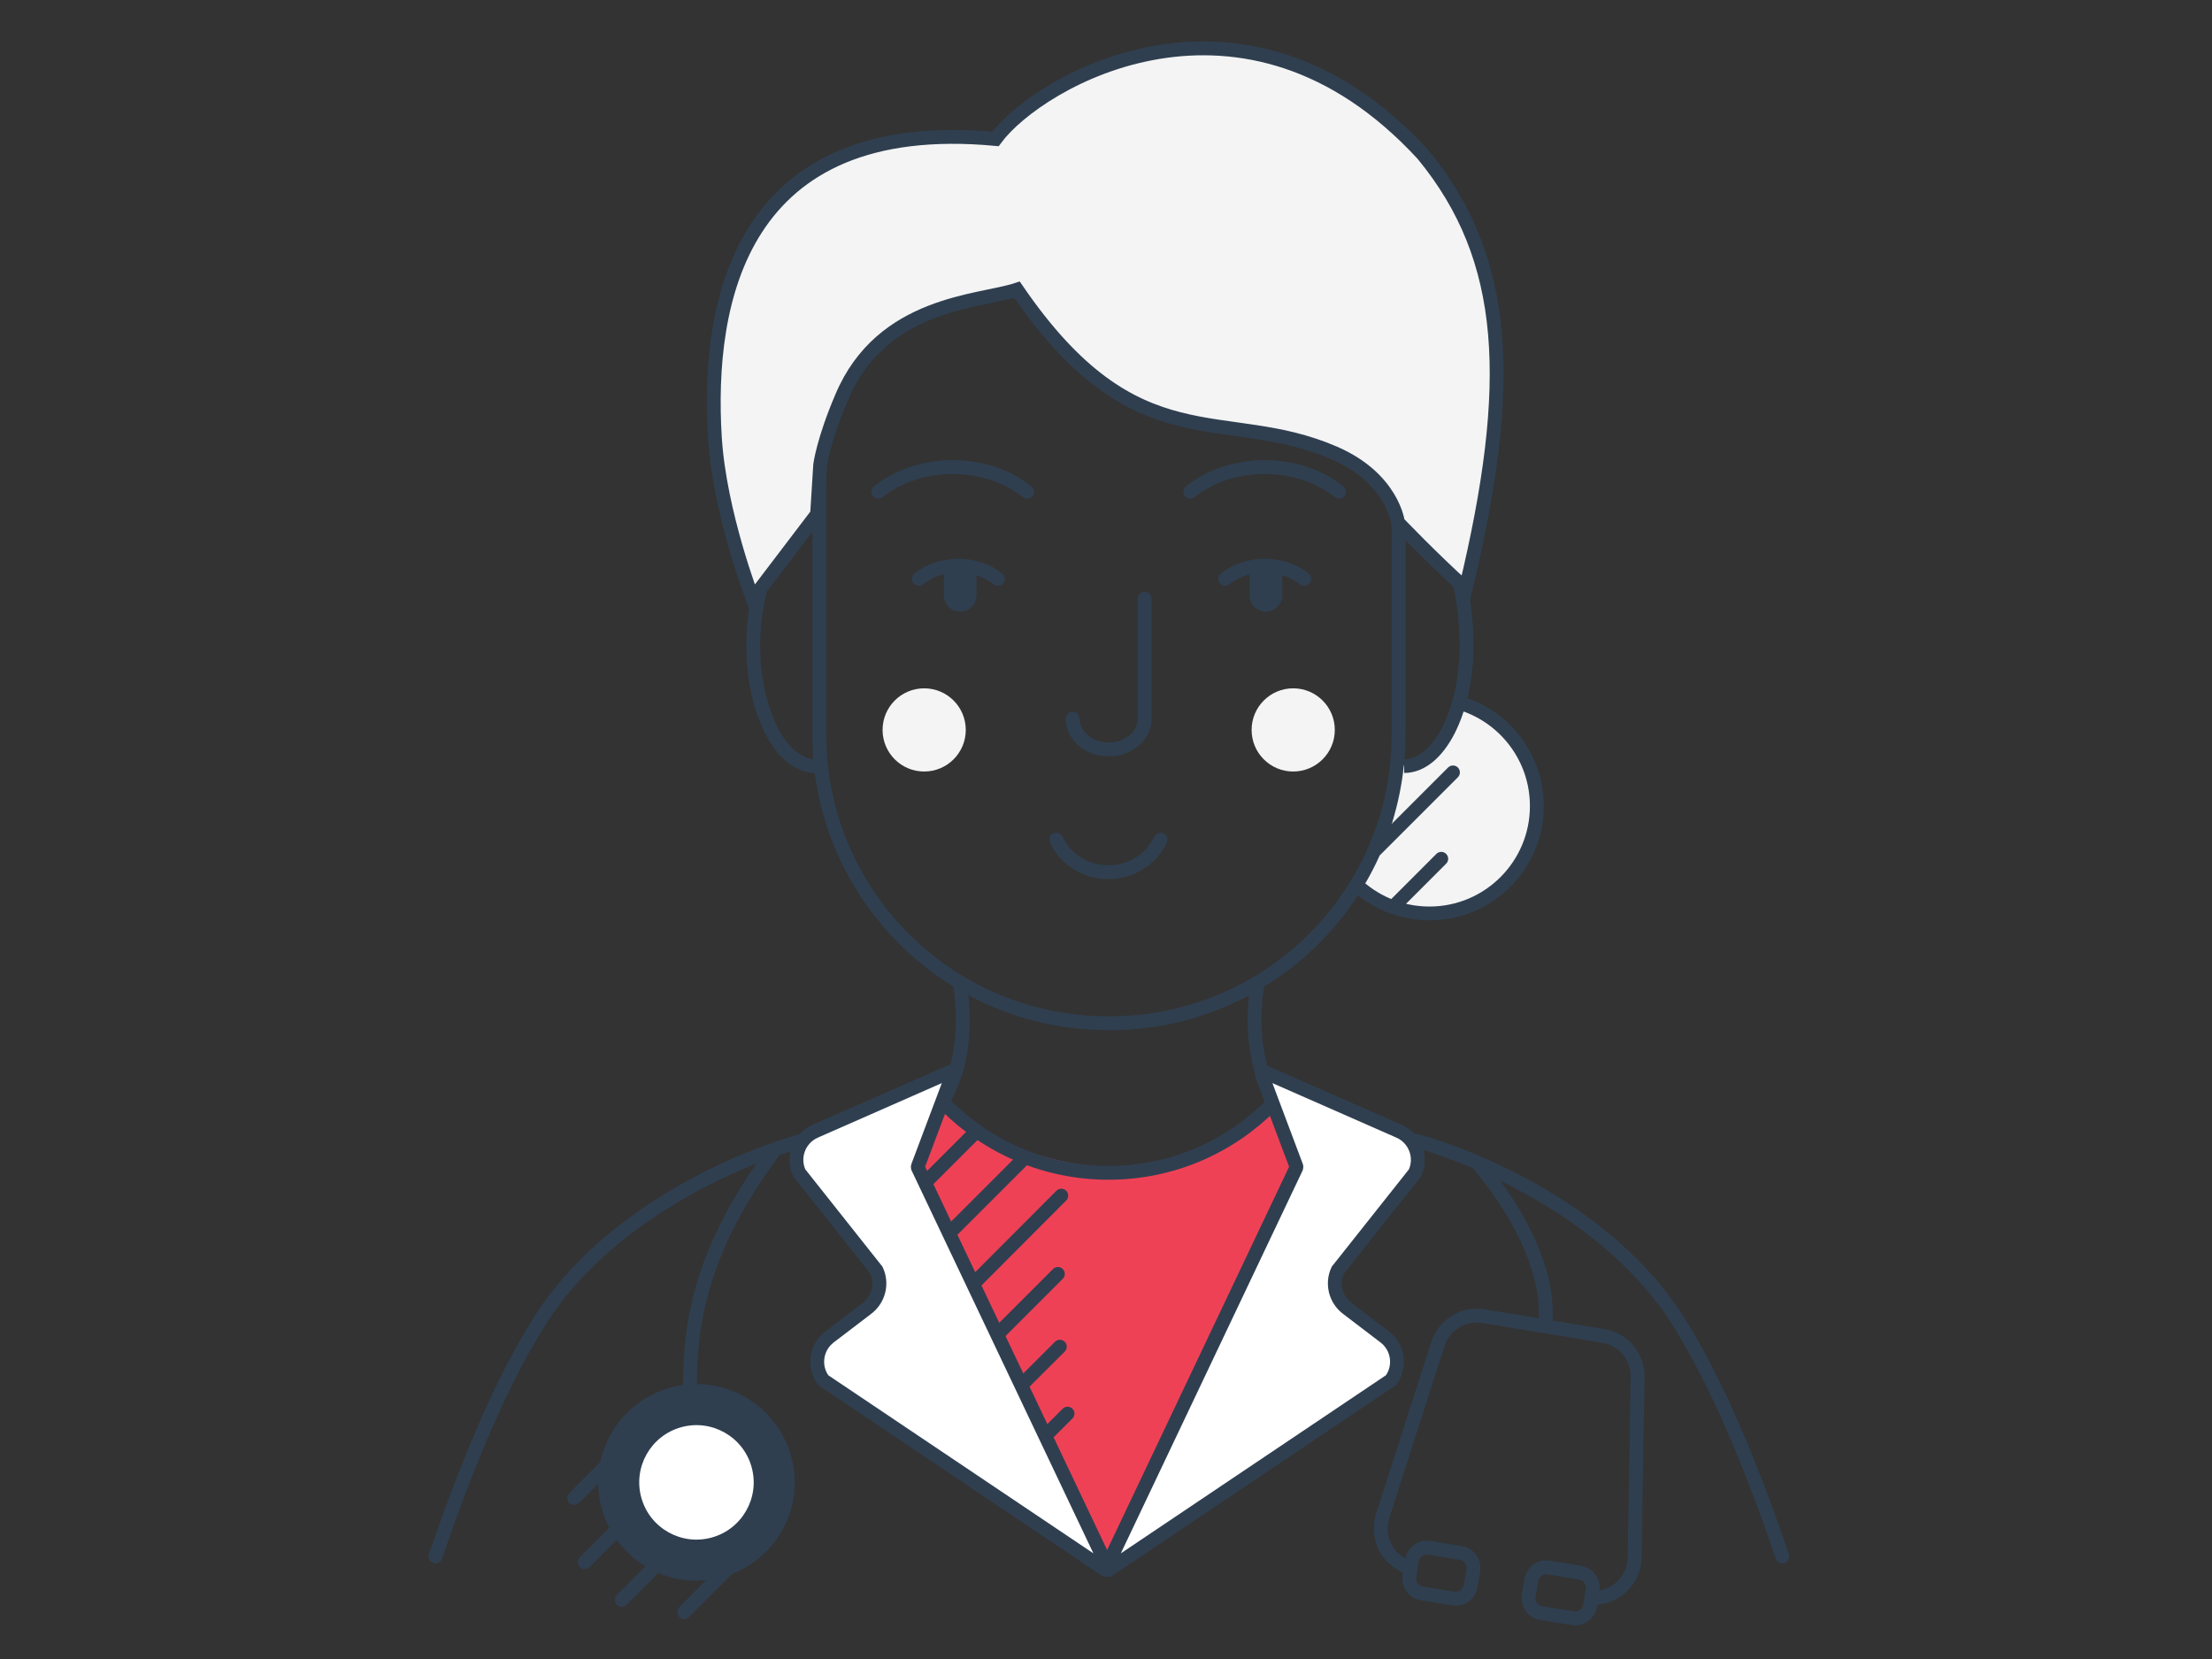 <?xml version="1.0" encoding="UTF-8"?>
<svg width="160px" height="120px" viewBox="0 0 160 120" version="1.1" xmlns="http://www.w3.org/2000/svg" xmlns:xlink="http://www.w3.org/1999/xlink">
    <rect x="0" y="0" width="160" height="120" fill="#333333" stroke="none"/>
    <title>49a008cd-8900-4d9f-a81d-3b2b0a8fd591@1.50x</title>
    <g id="Illustration" stroke="none" stroke-width="1" fill="none" fill-rule="evenodd">
        <g id="Group-93" transform="translate(31, 3)">
            <path d="M79.937,55.191 C79.937,59.482 76.204,62.97 71.914,62.97 C70.304,62.97 68.555,62.078 67.315,61.24 C67.958,59.356 70.084,57.302 69.934,54.625 C69.749,51.363 71.771,52.282 72.69,51.455 C73.487,50.737 73.976,49.525 74.682,47.64 C77.471,48.819 79.937,51.973 79.937,55.191" id="Fill-1" fill="#F4F4F4"></path>
            <path d="M49.284,71.011 L49.139,71.011 C37.61,71.011 28.263,61.665 28.263,50.136 L28.263,26.449 C28.263,19.532 33.871,13.924 40.789,13.924 L57.635,13.924 C64.553,13.924 70.16,19.532 70.16,26.449 L70.16,50.136 C70.16,61.665 60.813,71.011 49.284,71.011 Z" id="Stroke-3" stroke="#2F3F50"></path>
            <path d="M38.857,49.797 C38.857,51.459 37.51,52.806 35.848,52.806 C34.186,52.806 32.839,51.459 32.839,49.797 C32.839,48.135 34.186,46.788 35.848,46.788 C37.51,46.788 38.857,48.135 38.857,49.797" id="Fill-5" fill="#F4F4F4"></path>
            <path d="M65.55,49.797 C65.55,51.459 64.202,52.806 62.541,52.806 C60.879,52.806 59.532,51.459 59.532,49.797 C59.532,48.135 60.879,46.788 62.541,46.788 C64.202,46.788 65.55,48.135 65.55,49.797" id="Fill-7" fill="#F4F4F4"></path>
            <path d="M46.591,48.984 C46.591,50.214 47.757,51.209 49.195,51.209 C50.633,51.209 51.799,50.214 51.799,48.984 L51.799,40.307" id="Stroke-9" stroke="#2F3F50" stroke-linecap="round"></path>
            <path d="M38.454,68.388 C38.454,68.388 39.997,76.257 34.288,79.497" id="Stroke-11" stroke="#2F3F50" stroke-linecap="round"></path>
            <path d="M59.935,68.388 C59.935,68.388 58.392,76.257 64.102,79.497" id="Stroke-13" stroke="#2F3F50" stroke-linecap="round"></path>
            <path d="M27.997,52.412 C25.505,52.412 23.485,48.495 23.485,43.664 C23.485,41.422 23.92,39.377 24.636,37.829" id="Stroke-15" stroke="#2F3F50"></path>
            <path d="M70.568,52.412 C73.06,52.412 75.08,48.495 75.08,43.664 C75.08,41.422 74.715,39.001 74,37.454" id="Stroke-17" stroke="#2F3F50"></path>
            <path d="M28.102,34.188 L23.447,40.307 C23.447,40.307 21.049,34.096 20.709,28.657 C20.099,18.827 22.53,5.334 41.002,7.052 C44.117,2.826 59.019,-5.849 71.919,8.165 C78.147,15.727 78.57,24.75 75.017,39.572 C72.569,37.367 70.118,34.794 70.118,34.794 C70.118,34.794 69.749,31.609 65.525,29.772 C57.514,26.289 51.234,30.629 42.559,17.951 C39.891,18.841 32.773,18.841 29.881,25.736 C28.547,28.85 28.325,30.629 28.325,30.629 L28.102,34.188 Z" id="Fill-19" fill="#F4F4F4"></path>
            <path d="M28.102,34.188 L23.447,40.307 C23.447,40.307 21.049,34.096 20.709,28.657 C20.099,18.827 22.53,5.334 41.002,7.052 C44.117,2.826 59.019,-5.849 71.919,8.165 C78.147,15.727 78.57,24.75 75.017,39.572 C72.569,37.367 70.118,34.794 70.118,34.794 C70.118,34.794 69.749,31.609 65.525,29.772 C57.514,26.289 51.234,30.629 42.559,17.951 C39.891,18.841 32.773,18.841 29.881,25.736 C28.547,28.85 28.325,30.629 28.325,30.629 L28.102,34.188 Z" id="Stroke-21" stroke="#2F3F50"></path>
            <path d="M32.539,32.563 C33.915,31.465 35.815,30.786 37.915,30.786 C40.015,30.786 41.915,31.465 43.291,32.563" id="Stroke-23" stroke="#2F3F50" stroke-linecap="round"></path>
            <path d="M38.449,41.24 L38.449,41.24 C37.797,41.24 37.268,40.711 37.268,40.059 L37.268,38.693 C37.268,38.041 37.797,37.512 38.449,37.512 C39.101,37.512 39.631,38.041 39.631,38.693 L39.631,40.059 C39.631,40.711 39.101,41.24 38.449,41.24" id="Fill-25" fill="#2F3F50"></path>
            <path d="M35.456,38.868 C36.187,38.284 37.199,37.922 38.316,37.922 C39.434,37.922 40.445,38.284 41.178,38.868" id="Stroke-27" stroke="#2F3F50" stroke-linecap="round"></path>
            <path d="M60.562,41.24 L60.562,41.24 C61.214,41.24 61.744,40.711 61.744,40.059 L61.744,38.693 C61.744,38.041 61.214,37.512 60.562,37.512 C59.91,37.512 59.381,38.041 59.381,38.693 L59.381,40.059 C59.381,40.711 59.91,41.24 60.562,41.24" id="Fill-29" fill="#2F3F50"></path>
            <path d="M57.617,38.868 C58.348,38.284 59.36,37.922 60.477,37.922 C61.595,37.922 62.606,38.284 63.339,38.868" id="Stroke-31" stroke="#2F3F50" stroke-linecap="round"></path>
            <path d="M55.1,32.563 C56.477,31.465 58.377,30.786 60.477,30.786 C62.577,30.786 64.477,31.465 65.853,32.563" id="Stroke-33" stroke="#2F3F50" stroke-linecap="round"></path>
            <path d="M74.848,47.93 C77.936,48.957 80.163,51.87 80.163,55.304 C80.163,59.594 76.685,63.072 72.395,63.072 C70.262,63.072 68.329,62.213 66.926,60.821" id="Stroke-35" stroke="#2F3F50"></path>
            <path d="M52.938,57.731 C52.731,58.192 52.432,58.608 52.062,58.958 C51.692,59.307 51.251,59.589 50.762,59.784 C50.274,59.98 49.736,60.087 49.171,60.087 C48.607,60.087 48.069,59.98 47.58,59.784 C47.09,59.589 46.65,59.307 46.28,58.958 C45.911,58.608 45.611,58.192 45.404,57.731" id="Stroke-37" stroke="#2F3F50" stroke-linecap="round"></path>
            <path d="M35.594,81.364 L37.486,77.215 C37.486,77.215 49.173,86.588 60.745,77.331 C62.249,79.645 62.828,82.422 62.828,82.422 L49.289,109.649 L35.594,81.364 Z" id="Fill-39" fill="#EF4156"></path>
            <path d="M60.453,74.541 L70.204,78.829 C71.36,79.337 71.874,80.695 71.344,81.841 L65.758,88.886 C65.314,89.846 65.597,90.985 66.436,91.627 L69.16,93.705 C70.139,94.452 70.338,95.845 69.608,96.836 L49.283,110.491 C49.191,110.616 48.994,110.518 49.039,110.369 L62.77,81.452 C62.778,81.423 62.777,81.392 62.766,81.364 L60.267,74.717 C60.224,74.602 60.341,74.492 60.453,74.541" id="Fill-41" fill="#FFFFFF"></path>
            <path d="M60.453,74.541 L70.204,78.829 C71.36,79.337 71.874,80.695 71.344,81.841 L65.758,88.886 C65.314,89.846 65.597,90.985 66.436,91.627 L69.16,93.705 C70.139,94.452 70.338,95.845 69.608,96.836 L49.283,110.491 C49.191,110.616 48.994,110.518 49.039,110.369 L62.77,81.452 C62.778,81.423 62.777,81.392 62.766,81.364 L60.267,74.717 C60.224,74.602 60.341,74.492 60.453,74.541 Z" id="Stroke-43" stroke="#2F3F50" stroke-linecap="round"></path>
            <path d="M37.708,74.541 L27.957,78.829 C26.801,79.337 26.287,80.695 26.817,81.841 L32.402,88.886 C32.847,89.846 32.564,90.985 31.724,91.627 L29,93.705 C28.022,94.452 27.822,95.845 28.552,96.836 L48.877,110.491 C48.97,110.616 49.166,110.518 49.122,110.369 L35.391,81.452 C35.382,81.423 35.383,81.392 35.394,81.364 L37.894,74.717 C37.937,74.602 37.82,74.492 37.708,74.541" id="Fill-45" fill="#FFFFFF"></path>
            <path d="M37.708,74.541 L27.957,78.829 C26.801,79.337 26.287,80.695 26.817,81.841 L32.402,88.886 C32.847,89.846 32.564,90.985 31.724,91.627 L29,93.705 C28.022,94.452 27.822,95.845 28.552,96.836 L48.877,110.491 C48.97,110.616 49.166,110.518 49.122,110.369 L35.391,81.452 C35.382,81.423 35.383,81.392 35.394,81.364 L37.894,74.717 C37.937,74.602 37.82,74.492 37.708,74.541 Z" id="Stroke-47" stroke="#2F3F50" stroke-linecap="round"></path>
            <path d="M60.906,76.976 C59.406,78.476 57.619,79.69 55.635,80.53 C53.651,81.369 51.469,81.833 49.18,81.833 C46.89,81.833 44.71,81.369 42.725,80.53 C40.741,79.69 38.955,78.476 37.454,76.976" id="Stroke-49" stroke="#2F3F50" stroke-linecap="round"></path>
            <path d="M71.4,79.507 C75.759,80.699 85.391,84.707 90.346,92.489 C93.276,97.091 95.879,103.572 97.923,109.587" id="Stroke-51" stroke="#2F3F50" stroke-linecap="round"></path>
            <path d="M27.023,79.507 C22.664,80.699 13.032,84.707 8.077,92.489 C5.147,97.091 2.544,103.572 0.5,109.587" id="Stroke-53" stroke="#2F3F50" stroke-linecap="round"></path>
            <line x1="36.072" y1="82.388" x2="39.664" y2="78.797" id="Stroke-55" stroke="#2F3F50" stroke-linecap="round"></line>
            <line x1="37.685" y1="86.177" x2="43.075" y2="80.787" id="Stroke-57" stroke="#2F3F50" stroke-linecap="round"></line>
            <line x1="39.459" y1="89.806" x2="45.767" y2="83.484" id="Stroke-59" stroke="#2F3F50" stroke-linecap="round"></line>
            <line x1="41.164" y1="93.503" x2="45.52" y2="89.146" id="Stroke-61" stroke="#2F3F50" stroke-linecap="round"></line>
            <line x1="42.951" y1="97.117" x2="45.661" y2="94.408" id="Stroke-63" stroke="#2F3F50" stroke-linecap="round"></line>
            <line x1="46.219" y1="99.251" x2="44.933" y2="100.537" id="Stroke-65" stroke="#2F3F50" stroke-linecap="round"></line>
            <path d="M24.871,80.411 C19.079,88.244 18.9,93.826 18.9,97.894" id="Stroke-67" stroke="#2F3F50" stroke-linecap="round"></path>
            <path d="M12.531,106.128 C13.583,109.908 17.5,112.12 21.28,111.068 C25.06,110.017 27.272,106.1 26.22,102.319 C25.17,98.539 21.252,96.327 17.471,97.379 C13.691,98.431 11.479,102.348 12.531,106.128" id="Fill-69" fill="#2F3F50"></path>
            <path d="M15.389,105.334 C16.001,107.536 18.284,108.825 20.487,108.212 C22.689,107.6 23.978,105.317 23.365,103.115 C22.752,100.912 20.47,99.624 18.267,100.236 C16.065,100.849 14.776,103.131 15.389,105.334" id="Fill-71" fill="#FFFFFF"></path>
            <line x1="13.556" y1="107.736" x2="11.303" y2="109.989" id="Stroke-73" stroke="#2F3F50" stroke-linecap="round"></line>
            <line x1="16.199" y1="110.494" x2="13.971" y2="112.722" id="Stroke-75" stroke="#2F3F50" stroke-linecap="round"></line>
            <line x1="18.49" y1="113.606" x2="22.509" y2="109.586" id="Stroke-77" stroke="#2F3F50" stroke-linecap="round"></line>
            <line x1="10.533" y1="105.357" x2="13.787" y2="102.104" id="Stroke-79" stroke="#2F3F50" stroke-linecap="round"></line>
            <line x1="68.536" y1="58.431" x2="74.097" y2="52.87" id="Stroke-81" stroke="#2F3F50" stroke-linecap="round"></line>
            <line x1="69.832" y1="62.537" x2="73.25" y2="59.119" id="Stroke-83" stroke="#2F3F50" stroke-linecap="round"></line>
            <path d="M83.812,112.533 C85.585,112.826 87.205,111.475 87.235,109.678 L87.451,96.59 C87.475,95.131 86.427,93.874 84.988,93.637 L76.293,92.201 C74.854,91.963 73.458,92.816 73.011,94.205 L69.009,106.668 C68.459,108.38 69.558,110.179 71.332,110.472" id="Stroke-85" stroke="#2F3F50"></path>
            <path d="M75.926,81.213 C75.926,81.213 81.34,87.168 80.779,92.862" id="Stroke-87" stroke="#2F3F50"></path>
            <path d="M80.48,113.675 L82.751,114.05 C83.348,114.148 83.912,113.744 84.01,113.148 L84.197,112.015 C84.295,111.418 83.892,110.854 83.294,110.756 L81.024,110.381 C80.427,110.282 79.863,110.686 79.764,111.283 L79.578,112.416 C79.479,113.012 79.883,113.576 80.48,113.675 Z" id="Stroke-89" stroke="#2F3F50"></path>
            <path d="M71.85,112.25 L74.121,112.625 C74.718,112.724 75.281,112.319 75.379,111.723 L75.567,110.59 C75.665,109.993 75.261,109.429 74.663,109.331 L72.394,108.956 C71.796,108.857 71.233,109.261 71.133,109.858 L70.948,110.991 C70.849,111.587 71.252,112.151 71.85,112.25 Z" id="Stroke-91" stroke="#2F3F50"></path>
        </g>
    </g>
</svg>